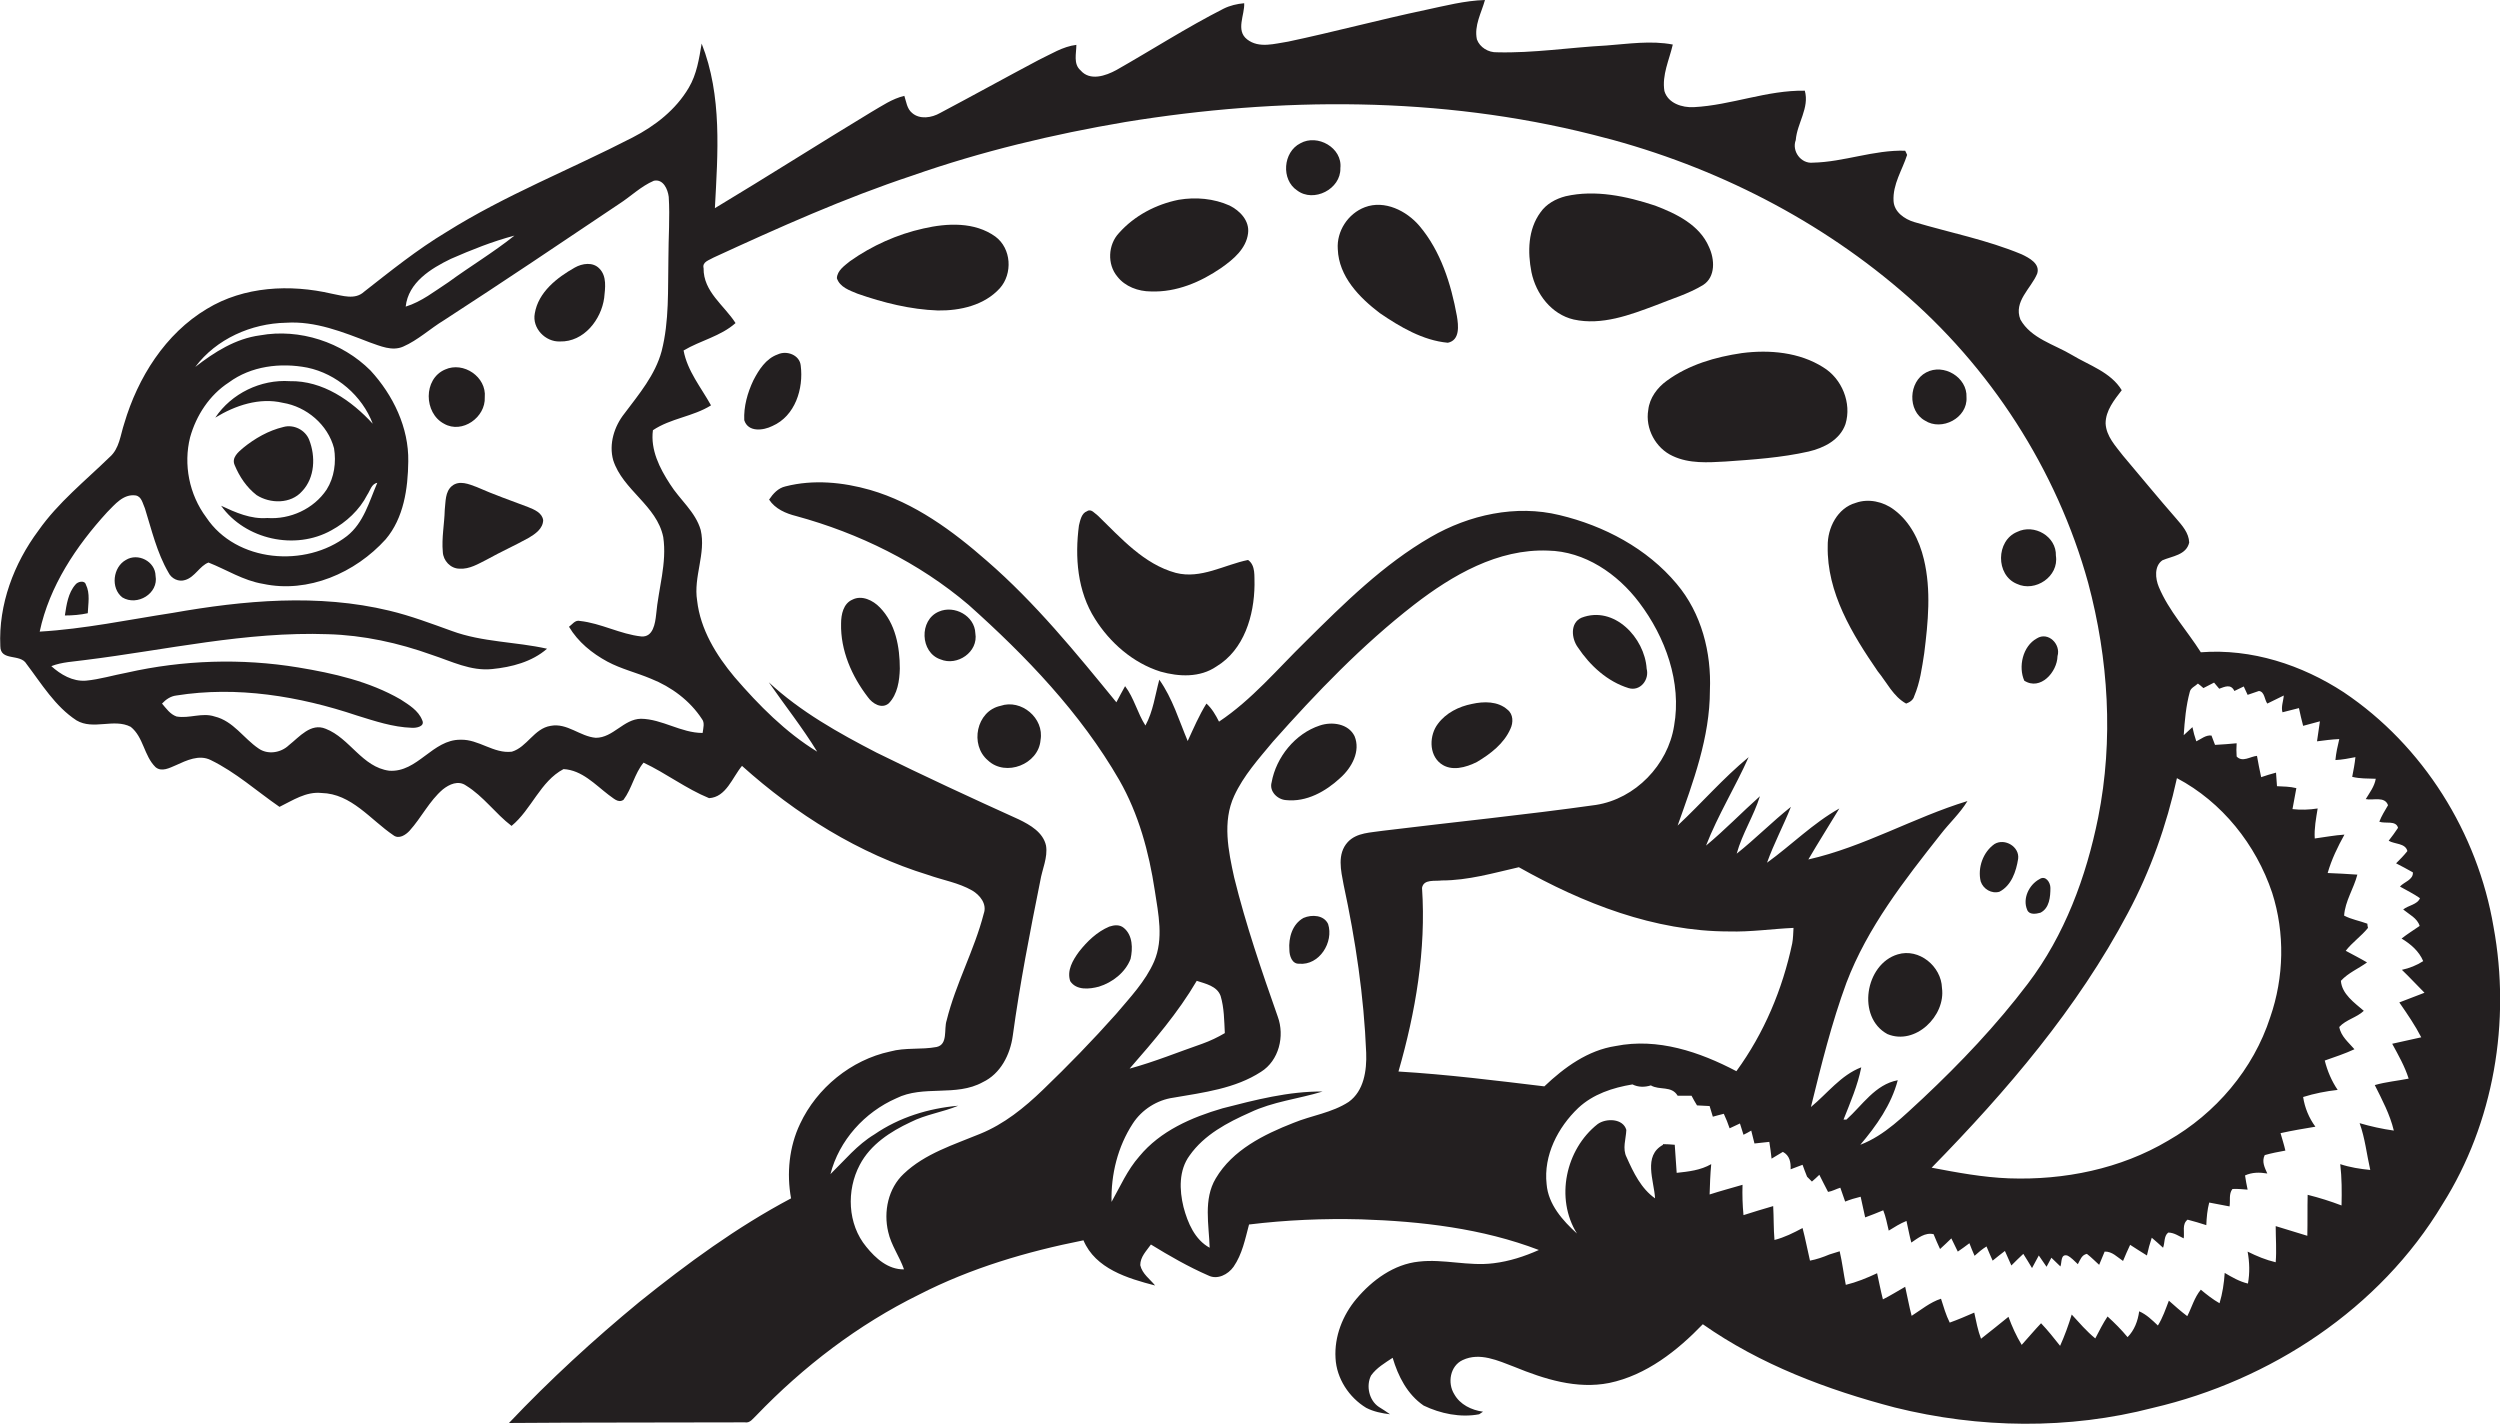 <?xml version="1.0" encoding="utf-8"?>
<!-- Generator: Adobe Illustrator 19.2.0, SVG Export Plug-In . SVG Version: 6.00 Build 0)  -->
<svg version="1.1" id="Layer_1" xmlns="http://www.w3.org/2000/svg" xmlns:xlink="http://www.w3.org/1999/xlink" x="0px" y="0px"
	 viewBox="0 0 774.6 441.4" style="enable-background:new 0 0 774.6 441.4;" xml:space="preserve">
<style type="text/css">
	.st0{fill:#231F20;}
</style>
<g>
	<path class="st0" d="M772.6,287.2c-4.9-29.1-21.8-56.2-46.4-72.7c-13-8.5-28.6-13.6-44.3-12.4c-4.3-6.8-9.9-12.8-13-20.2
		c-1.1-2.6-1.5-6.5,1.1-8.3c3-1.3,7.4-1.6,8.3-5.5c-0.1-3-2.2-5.3-4-7.4c-5.6-6.4-11-13-16.5-19.5c-2.3-3-5.2-6-5.4-10
		c0-4,2.7-7.3,5-10.3c-3.4-5.6-10.1-7.7-15.4-10.9c-5.5-3.3-12.7-5.1-16-11c-2.2-5.6,3.3-9.6,5.2-14.2c1-3.1-2.5-4.9-4.8-6
		c-10.8-4.5-22.2-6.7-33.3-10c-3-0.9-6.2-3.1-6.4-6.5c-0.3-5.2,2.7-9.6,4.2-14.3c-0.1-0.3-0.4-0.9-0.6-1.3c-9.7-0.3-19,3.5-28.6,3.7
		c-3.7,0.4-6.6-3.6-5.3-7c0.4-5.2,4.3-10,2.8-15.3c-11.7-0.2-22.8,4.5-34.4,5.1c-3.6,0.2-8-1.2-9.1-5c-0.8-5,1.5-9.6,2.6-14.4
		c-6.8-1.3-13.8-0.2-20.6,0.3c-11.3,0.6-22.6,2.4-33.9,2.1c-2.6,0.1-5.3-1.5-6.2-4C456.7,7.9,459,4,460.1,0
		c-6.3,0.2-12.4,1.8-18.5,3.1c-14.2,3-28.3,6.8-42.5,9.8c-4.1,0.6-9,2.2-12.7-0.7c-3.6-2.8-0.7-7.6-0.9-11.2
		c-2.2,0.2-4.4,0.7-6.4,1.7c-11.4,5.8-22.1,12.7-33.2,19c-3.3,1.8-8.2,3.5-11.1,0.1c-2.3-2-1.3-5.2-1.3-7.9
		c-4.2,0.5-7.9,2.9-11.7,4.7c-10.2,5.4-20.3,11-30.5,16.4c-2.6,1.5-6.3,2.1-8.7,0c-1.6-1.3-1.8-3.5-2.4-5.3c-3.8,0.9-6.9,3.1-10.2,5
		c-16.2,9.8-32.2,20-48.5,29.8c0.9-17,2.3-34.8-4.1-51c-0.8,4.7-1.5,9.5-4,13.7C209.4,34,203,39,196,42.6
		c-19.2,9.9-39.4,17.8-57.7,29.3c-9,5.4-17.2,12-25.5,18.5c-2.8,2.6-6.7,1.2-10,0.6c-12.9-3-27.2-2.3-38.7,4.7
		c-12.9,7.7-21.4,21.3-25.6,35.5c-1.2,3.6-1.5,7.8-4.5,10.4c-7.6,7.4-16,14.1-22.1,22.8c-7.6,10.2-12.4,22.9-11.8,35.8
		c0,4.8,6.2,2.2,8.1,5.5c4.7,6.2,8.9,13.2,15.5,17.5c5.2,3.1,11.6-0.7,16.8,2c4,3.2,4.1,9,7.7,12.5c1.9,1.6,4.4,0.2,6.3-0.6
		c3.3-1.5,7.2-3.4,10.8-1.6c7.8,3.8,14.2,9.6,21.3,14.5c4.1-2,8.2-4.8,13-4.3c9.3,0.2,15.2,8.3,22.3,13.1c1.7,1.3,3.8-0.1,5-1.4
		c3.7-4.1,6.1-9.2,10.3-12.8c2-1.6,4.8-2.9,7.2-1.2c5.4,3.3,9.1,8.7,14.1,12.5c6.2-5.1,8.9-13.8,16.1-17.6c5.7,0.3,9.8,4.8,14,8
		c1.4,0.9,2.9,2.7,4.6,1.5c2.6-3.5,3.4-8.1,6.2-11.5c7,3.3,13.2,8.1,20.3,11c5.3-0.3,7.2-6.4,10.2-10c16.7,15,36.2,27.2,57.7,33.8
		c4.5,1.6,9.4,2.4,13.6,4.8c2.4,1.4,4.7,4.2,3.6,7.2c-2.9,11.3-8.7,21.7-11.5,33.1c-0.9,2.7,0.5,7.4-3.1,8.2
		c-4.8,0.9-9.7,0.1-14.4,1.4c-12.1,2.6-22.7,11.3-27.9,22.4c-3.4,7.1-4.2,15.4-2.8,23.1c-16.8,8.9-32.2,20.2-47,32.1
		c-14.2,11.7-27.8,24.2-40.4,37.5c24.3-0.2,48.7-0.1,73.1-0.2c1.6,0.3,2.5-1.2,3.5-2.1c14.6-15.2,31.6-28.2,50.5-37.5
		c16-8.2,33.3-13.3,50.9-16.8c3.7,8.8,13.7,11.8,22.2,14c-1.6-2-4-3.6-4.6-6.3c0-2.6,1.9-4.4,3.3-6.4c5.7,3.5,11.6,6.9,17.8,9.6
		c2.8,1.4,6.1-0.3,7.8-2.7c2.7-3.9,3.6-8.6,4.8-13.1c11.5-1.4,23.1-1.9,34.7-1.6c18.6,0.6,37.6,2.8,55.1,9.5c-4.5,2-9.1,3.5-14,4.1
		c-7.8,1-15.5-1.4-23.2-0.5c-7.7,0.8-14.4,5.7-19.3,11.5c-4.3,5.1-6.9,11.7-6.5,18.4c0.3,6.3,4.2,12.2,9.5,15.4
		c2.3,1.2,4.9,1.7,7.4,2c-1.2-0.8-2.3-1.6-3.5-2.3c-3-2-4-6.5-2.4-9.7c1.7-2.4,4.3-3.9,6.7-5.5c1.7,5.7,4.5,11.3,9.6,14.8
		c5.2,2.5,11.4,3.8,17.2,2.7l1.2-0.8c-3.6-0.5-7.1-2.2-8.9-5.4c-2.2-3.5-1.3-8.8,2.6-10.6c5.3-2.5,11,0.2,16,2.1
		c9.3,3.8,19.3,7,29.4,5c11.5-2.4,21.1-10,29-18.2c17.8,12.5,38.5,20.3,59.5,25.8c26.1,6.5,53.9,6.9,80,0.1
		c36.4-8.5,70.3-30.7,89.7-63.1C772.7,347.9,778,316.5,772.6,287.2z M659.3,282.9c7-13.1,12-27.2,15.2-41.8
		c14,7.4,24.5,20.6,29.5,35.5c4,12.5,3.7,26.2-0.6,38.6c-5.2,16.1-16.9,29.8-31.6,38.2c-14.8,8.8-32.3,12.3-49.3,11.7
		c-8.1-0.3-16.1-1.8-24-3.3C621.8,338,643.7,312.4,659.3,282.9z M139.7,80.2c6.4-2.8,12.9-5.4,19.7-7.2c-6.5,5.2-13.7,9.5-20.4,14.4
		c-4.3,2.8-8.4,6.1-13.3,7.6C126.5,87.5,133.5,83.2,139.7,80.2z M58.9,135.5c1.9-6.8,6-13.1,12-17c6.9-5.1,16-6.2,24.3-4.6
		c9.1,1.9,17,8.7,20.3,17.4c-6.6-7.2-15.5-13.4-25.7-13.2c-9-0.6-18.1,3.8-23.1,11.3c6.2-3.8,13.7-6.3,20.9-4.6
		c7.4,1.2,14,6.8,15.9,14.1c0.7,4.3,0.1,9-2.3,12.8c-4,6-11.3,9.3-18.4,8.8c-5.1,0.4-9.8-1.7-14.3-3.8c7.5,10.5,23,13.9,34.2,7.6
		c4.6-2.5,8.7-6.3,11.1-11c0.9-1.3,1.3-3.4,3.1-3.7c-2.5,5.8-4.2,12.4-9.4,16.5c-12.8,9.9-34.3,8.2-43.6-5.8
		C58.6,153.2,56.8,143.9,58.9,135.5z M217.7,227.1c-6.7,0-12.5-4.3-19.1-4.4c-5.4,0.1-8.6,5.9-14,5.9c-4.9-0.4-8.9-4.7-14-3.7
		c-5.1,0.8-7.3,6.6-12,8c-5.6,0.7-10.3-3.9-15.9-3.7c-8.7-0.1-13.3,10.2-22.1,9.6c-8.4-1.1-12.2-10.1-19.7-13
		c-4.6-1.9-8.1,2.5-11.4,5.1c-2.5,2.4-6.6,3-9.4,1c-4.6-3.1-7.8-8.5-13.6-9.9c-3.9-1.3-7.8,0.7-11.8,0c-2-0.7-3.2-2.5-4.5-4
		c1.2-1.3,2.7-2.3,4.4-2.5c18.8-3,38.1,0.2,56,6.2c5.5,1.7,11.1,3.6,17,3.8c1.4,0.1,4.2-0.4,3.2-2.4c-1.2-3-4.1-4.7-6.7-6.4
		c-9.7-5.6-20.8-8.1-31.7-9.9c-17.6-2.9-35.7-2.3-53,1.6c-4.3,0.8-8.5,2.1-12.8,2.5c-4.1,0.3-7.8-1.9-10.7-4.5
		c3.3-1.3,7-1.4,10.5-1.9c25-3.1,49.9-8.9,75.2-8c11,0.3,21.9,2.7,32.2,6.4c6.1,2,12.1,5.1,18.7,4.4c6-0.6,12.3-2.2,17-6.3
		c-9.8-2.2-20-2-29.5-5.5c-6.4-2.3-12.7-4.7-19.4-6.3c-22-5.3-45-3.2-67.1,0.7c-13.7,2.1-27.4,5-41.2,5.8c3-14.1,11.3-26.5,20.9-37
		c2.4-2.4,5-5.7,8.8-5.2c1.9,0.3,2.2,2.5,2.9,4c2.1,6.7,3.7,13.7,7.3,19.9c0.9,1.9,3.2,3,5.2,2.3c3-0.9,4.5-4.4,7.2-5.4
		c5.6,2.2,10.8,5.6,16.9,6.6c14,3,28.6-3.4,38-13.8c5.6-6.6,6.9-15.7,7-24.1c0.2-10.5-4.7-20.6-11.7-28.2
		c-8.8-8.8-22-13.1-34.2-10.9c-7.6,1-14.2,5.2-20.1,9.8C67,105,77.9,100.2,88.6,100c9.1-0.6,17.7,2.9,26,6.1
		c3.2,1.1,6.9,2.8,10.3,1.3c4.6-2,8.4-5.6,12.7-8.2c18.2-11.8,36.2-23.9,54.2-36c3.6-2.3,6.8-5.5,10.8-7.2c2.9-0.6,4.3,2.6,4.6,5
		c0.4,6.3-0.1,12.7-0.1,19.1c-0.2,9.6,0.3,19.3-2.1,28.7c-2,7.4-7,13.3-11.5,19.3c-3.2,4-4.9,9.5-3.5,14.5c3,9.3,13.5,14,15.5,23.8
		c1.2,8-1.5,16-2.2,24c-0.3,2.7-0.9,7.1-4.6,6.8c-6.5-0.7-12.5-4.1-19-4.8c-1.5-0.4-2.4,1.1-3.4,1.8c2.8,4.7,7.1,8.2,11.9,10.8
		c4.3,2.3,9,3.4,13.5,5.3c6.3,2.5,12.1,6.8,15.8,12.5C218.4,223.9,217.9,225.6,217.7,227.1z M323.1,337.7
		c-5.7,5.5-12,10.6-19.4,13.6c-8.2,3.4-17.1,6.1-23.7,12.4c-4.8,4.5-6.3,11.7-4.8,18c0.9,4.1,3.5,7.6,4.9,11.6
		c-4.9,0.1-8.8-3.4-11.7-7c-5.8-7-6.2-17.5-2-25.4c3.3-6.3,9.5-10.3,15.7-13.2c4.7-2.4,10-3.1,14.8-5.1c-9.2,0.8-18.3,3.6-26,8.9
		c-5.3,3.2-9.2,8-13.6,12.3c2.7-10.5,10.6-19.2,20.4-23.5c8.4-4.2,18.5-0.4,26.8-5c5.5-2.6,8.5-8.5,9.3-14.4
		c2.2-16.1,5.3-32,8.5-47.9c0.6-3.7,2.4-7.3,1.8-11c-0.9-4.1-4.9-6.4-8.4-8.1c-14.8-6.7-29.5-13.5-44.1-20.7
		c-11.8-6.1-23.6-12.7-33.4-21.8c5,7.2,10.4,14,15,21.5c-9.8-6-18.1-14.4-25.6-23.1C221.9,203,217,195,216,186.1
		c-1.2-7.4,2.8-14.6,1.1-21.9c-1.6-5.6-6.5-9.4-9.5-14.2c-3.2-4.9-6.1-10.6-5.3-16.7c5.5-3.7,12.4-4.2,18-7.7
		c-3.1-5.6-7.3-10.6-8.5-17c5.2-3.1,11.5-4.4,16.1-8.5c-3.5-5.5-10-9.7-9.9-17c-0.5-2,1.8-2.5,3.1-3.3c20.2-9.3,40.5-18.4,61.6-25.4
		c21.4-7.5,43.6-12.8,66-16.6c47.9-7.8,97.5-8,144.7,3.9c34.9,8.6,68,24.8,95.4,48.2c27.8,23.6,48.5,55.6,58.2,90.7
		c6.3,23.6,7.9,48.6,3.1,72.7c-3.7,18.4-10.4,36.5-21.8,51.5c-9.7,12.8-20.8,24.5-32.5,35.5c-5.9,5.4-11.8,11.5-19.4,14.4
		c5-5.9,9.6-12.4,11.6-20c-7,1.3-11,7.8-15.9,12.2c-0.2,0-0.7,0-0.9,0c2.1-5.3,4.4-10.6,5.5-16.2c-6.3,2.4-10.5,8.1-15.6,12.3
		c3.2-13,6.4-26,11-38.5c6.5-17.1,17.9-31.7,29.2-46c2.7-3.5,6-6.5,8.3-10.3c-16.7,5.1-32.1,14.2-49.3,18.1
		c3.1-5.3,6.4-10.5,9.6-15.8c-8.2,4.6-14.9,11.4-22.4,16.8c2.1-5.9,5.1-11.5,7.4-17.3c-5.8,4.6-11,9.9-16.8,14.5
		c1.7-6.2,5.3-11.7,7.2-17.8c-5.6,5-10.9,10.5-16.7,15.3c3.7-9.5,9.1-18.2,13.2-27.4c-7.9,6.5-14.6,14.3-22,21.2
		c4.8-13.5,10-27.3,10-41.9c0.5-11.7-2.6-23.9-10.3-33c-9.2-11-22.5-18-36.3-21.3c-13.5-3.3-28-0.1-39.9,6.8
		c-14.7,8.5-26.8,20.5-38.8,32.4c-8.7,8.5-16.6,18-26.8,24.8c-1-2-2.2-4.1-3.9-5.6c-2.3,3.7-4,7.7-5.8,11.6
		c-2.7-6.4-4.7-13.2-8.8-19c-1.3,4.8-1.9,9.8-4.3,14.2c-2.5-3.9-3.5-8.5-6.3-12.2c-0.9,1.6-1.8,3.3-2.7,5
		c-12.5-15.3-25.1-30.8-40.1-43.8c-10.6-9.3-22.4-18-36.2-22c-8.4-2.4-17.6-3.3-26.2-1.1c-2.3,0.5-3.9,2.3-5.1,4.1
		c1.9,2.9,5.2,4.3,8.4,5.1c19.4,5.3,38,14.4,53.4,27.5c17.8,15.9,34.7,33.5,46.7,54.3c6,10.5,9.2,22.3,11,34.2
		c1.1,7.2,2.8,15-0.2,22c-2.7,6.2-7.5,11.2-11.8,16.3C338.5,322.4,330.9,330.2,323.1,337.7z M379.5,320.1c-2.2,1.3-4.5,2.4-7,3.3
		c-7.5,2.6-14.8,5.6-22.5,7.7c7.5-8.6,15-17.3,20.8-27.2c2.7,0.9,6.3,1.6,7.4,4.7C379.3,312.3,379.3,316.2,379.5,320.1z
		 M416.3,274.1c3.7,17.2,6.3,34.6,7,52.1c0.2,5.5-0.7,11.8-5.4,15.2c-5.2,3.4-11.5,4.2-17.1,6.5c-9.2,3.6-18.9,8.4-24.1,17.2
		c-3.9,6.5-2.1,14.4-1.9,21.5c-4.6-2.5-6.8-7.7-8.1-12.6c-1.3-5.3-1.5-11.4,1.9-16c4.5-6.4,11.7-10.2,18.7-13.3
		c7.1-3.4,15-4.2,22.5-6.5c-10.5-0.1-20.9,2.6-31,5.2c-9.6,2.8-19.3,7-25.8,14.9c-3.7,4.2-5.9,9.3-8.6,14.1
		c-0.2-8.5,1.9-17.1,6.6-24.3c2.8-4.3,7.5-7.3,12.6-8c9.3-1.6,19.1-2.8,27.1-8c5.6-3.5,7.4-11.1,5.2-17.1
		c-5-14.2-9.9-28.5-13.5-43.1c-1.8-8.2-3.7-17.3,0-25.3c2.9-6.3,7.6-11.5,12-16.8c13.5-15.2,27.6-29.9,43.7-42.4
		c11.9-9.2,26-17.4,41.5-16.8c11.4,0.2,21.6,7.2,28.3,16.1c8.1,10.7,13.2,24.7,10.8,38.2c-1.9,12.1-12,22.6-24.2,24.5
		c-22,3.1-44,5.3-66,8c-3.7,0.6-8.1,0.5-10.9,3.5C414.2,264.6,415.5,269.8,416.3,274.1z M433.3,332c5.3-18.4,8.6-37.7,7.3-56.9
		c0.5-2.8,4-2,6.1-2.3c8.2,0,16-2.3,23.9-4.1c19.9,11.2,42,19.9,65.1,19.9c6.7,0.2,13.3-0.8,20-1.1c-0.1,1.6-0.1,3.2-0.4,4.8
		c-3,14.2-8.7,27.8-17.3,39.6c-11.4-6-24.4-10.4-37.4-7.8c-8.6,1.3-15.9,6.6-22.1,12.5C463.5,334.8,448.4,332.9,433.3,332z
		 M750.2,321.4c-3,0.7-6,1.3-9,2c1.9,3.5,3.9,7,5.1,10.8c-3.5,0.7-7,1-10.5,2c2.3,4.6,4.7,9.1,5.9,14.1c-3.6-0.5-7.2-1.3-10.6-2.3
		c1.7,4.7,2.2,9.7,3.3,14.5c-3.1-0.3-6.3-0.8-9.3-1.8c0.5,4.3,0.5,8.5,0.4,12.8c-3.4-1.3-6.9-2.4-10.5-3.3c-0.1,4.2,0,8.5-0.1,12.7
		c-3.3-1-6.5-2-9.8-3c0,3.7,0.3,7.5,0,11.2c-3-0.7-5.9-1.9-8.7-3.3c0.6,3.3,0.7,6.6,0.1,9.9c-2.6-0.6-5-2-7.2-3.3
		c-0.2,3.2-0.7,6.4-1.6,9.4c-2.1-1.2-4-2.7-5.8-4.2c-2,2.4-2.8,5.5-4.2,8.2c-2-1.5-3.9-3.2-5.7-4.8c-1,2.6-1.9,5.3-3.4,7.7
		c-1.8-1.7-3.5-3.4-5.8-4.4c-0.4,3-1.5,5.9-3.6,8c-1.9-2.3-4-4.4-6.2-6.4c-1.4,2.1-2.6,4.5-3.8,6.8c-2.7-2.2-5-4.9-7.3-7.4
		c-1,3.3-2.2,6.6-3.6,9.7c-1.9-2.4-3.8-4.8-5.9-7c-2.1,2.2-4,4.5-6,6.7c-1.7-2.8-3-5.7-4.1-8.7c-2.8,2.3-5.6,4.5-8.5,6.8
		c-1-2.6-1.5-5.4-2.1-8.1c-2.5,1.1-5.1,2.2-7.6,3.1c-1.2-2.4-1.9-4.9-2.7-7.4c-3.4,1.1-6.1,3.4-9.1,5.3c-0.8-3-1.3-6-2-9
		c-2.3,1.3-4.5,2.7-6.9,3.9c-0.7-2.7-1.2-5.4-1.8-8.1c-3.2,1.5-6.4,2.8-9.7,3.6c-0.7-3.5-1.1-7-1.9-10.4c-0.8,0.3-2.4,0.7-3.2,1
		c-1.9,0.8-3.9,1.5-6,1.9c-0.8-3.4-1.4-6.7-2.3-10.1c-2.8,1.5-5.6,2.9-8.7,3.7c-0.3-3.5-0.2-7-0.4-10.5c-3.1,0.9-6.1,1.8-9.2,2.8
		c-0.3-3.1-0.4-6.3-0.3-9.4c-3.4,1-6.8,1.9-10.2,3c0.1-3.1,0.2-6.3,0.5-9.4c-3.3,1.9-7,2.3-10.7,2.7c-0.2-2.9-0.4-5.8-0.6-8.7
		c-1.2-0.1-2.5-0.2-3.7-0.2l0.1,0.2c-6.3,3.4-2.8,11.1-2.5,16.6c-4.3-3-6.7-8-8.8-12.7c-1.4-2.7-0.2-5.7-0.1-8.5
		c-1-3.6-6.3-3.7-8.9-1.8c-9.9,7.8-13.2,23-6.4,33.9c-4.4-4-8.9-9-9.4-15.3c-1-8.9,3.5-17.6,9.8-23.6c4.6-4.3,10.7-6.3,16.8-7.3
		c1.8,0.9,3.8,0.9,5.7,0.3c2.7,1.6,6.4,0,8.3,3.2c1.4,0,2.9,0,4.3,0c0.5,1,1.1,2,1.7,3c1.3,0.1,2.6,0.1,3.9,0.2
		c0.3,1.1,0.7,2.2,1,3.3c0.8-0.2,2.5-0.7,3.4-0.9c0.7,1.5,1.3,3,1.8,4.5c0.8-0.4,2.4-1.1,3.2-1.5c0.3,0.9,0.8,2.6,1.1,3.5
		c0.8-0.4,1.6-0.8,2.4-1.3c0.3,1.3,0.7,2.7,1,4c1.5-0.2,3.1-0.3,4.6-0.5c0.3,1.7,0.5,3.5,0.7,5.2c1.2-0.7,2.3-1.4,3.5-2.1
		c2.1,1.1,2.5,3.2,2.4,5.4c1.2-0.5,2.5-0.9,3.7-1.4c0.4,1.2,0.9,2.4,1.4,3.7c0.5,0.5,1,1,1.5,1.5c0.6-0.5,1.7-1.5,2.3-2.1
		c0.9,1.7,1.7,3.5,2.7,5.3c1.3-0.2,2.5-0.9,3.8-1.3c0.5,1.4,1,2.8,1.5,4.3c1.5-0.6,3.1-1.1,4.8-1.5c0.5,2.1,0.9,4.3,1.4,6.4
		c1.9-0.7,3.7-1.4,5.6-2.2c0.8,2,1.2,4.2,1.7,6.3c1.8-1.1,3.5-2.2,5.5-3c0.5,2.2,0.9,4.5,1.5,6.7c2.1-1.4,4.2-3.2,6.9-2.6
		c0.6,1.5,1.3,3.1,2,4.6c1.2-1.1,2.4-2.2,3.5-3.3c0.7,1.4,1.3,2.7,2,4.1c1.2-0.8,2.4-1.7,3.6-2.6c0.5,1.3,1,2.6,1.6,3.9
		c1.2-1.1,2.4-2.1,3.7-2.9c0.6,1.4,1.2,2.9,1.9,4.4c1.2-1,2.5-2,3.8-3c0.7,1.5,1.3,2.9,2,4.5c1.2-1.2,2.4-2.4,3.7-3.6
		c0.9,1.4,1.8,2.9,2.7,4.4c0.7-1.3,1.4-2.6,2.1-3.9c0.8,1.2,1.6,2.3,2.4,3.5c0.5-0.9,1-1.9,1.5-2.8c0.9,0.9,1.9,1.8,2.8,2.7
		c0.5-1.3,0-3.9,2.1-3.4c1.3,0.6,2.2,1.7,3.3,2.7c0.7-1.3,1.2-2.9,2.8-3.2c1.3,1,2.6,2.3,3.8,3.4c0.6-1.4,1.1-2.7,1.7-4.1
		c2.3-0.1,3.9,1.7,5.7,2.9c0.7-1.7,1.4-3.3,2.2-5c1.7,1.1,3.4,2.2,5.2,3.3c0.4-1.9,0.9-3.7,1.5-5.5c1.2,1,2.3,2,3.5,3.1
		c0.6-1.5,0.2-3.6,1.6-4.7c1.8,0,3.3,1.1,4.8,1.8c0.3-2-0.6-4.4,1.2-5.8c2,0.5,3.9,1.1,5.8,1.7c0.1-2.4,0.3-4.7,0.9-7
		c2.1,0.4,4.2,0.8,6.3,1.2c0.3-1.8-0.3-3.9,0.9-5.4c1.6-0.1,3.2,0.1,4.7,0.2c-0.3-1.5-0.6-2.9-0.8-4.4c2.2-1,4.5-1,6.9-0.6
		c-0.8-1.8-1.8-3.7-0.8-5.7c2.1-0.6,4.2-1,6.4-1.4c-0.4-1.8-1-3.6-1.5-5.4c3.6-0.8,7.2-1.4,10.8-2c-2-2.7-3.3-5.9-3.8-9.2
		c3.5-1.1,7.1-1.8,10.7-2.2c-1.9-2.8-3.2-5.9-4-9.1c3.1-1.1,6.2-2.1,9.2-3.5c-1.8-2.1-4.2-4-4.7-6.9c2.1-2.3,5.4-2.9,7.6-5
		c-2.9-2.5-6.8-5.2-7.1-9.3c2.3-2.5,5.5-3.8,8.1-5.7c-2.2-1.3-4.4-2.4-6.6-3.6c2-2.6,4.8-4.5,6.9-7.1c-0.1-0.3-0.2-1-0.2-1.3
		c-2.4-0.9-4.9-1.3-7.2-2.5c0.3-4.5,3-8.4,4.1-12.7c-3.1-0.2-6.2-0.4-9.2-0.5c1.2-4.2,3.1-8.1,5.2-11.9c-3.1,0.2-6.2,0.8-9.2,1.2
		c-0.2-3.1,0.4-6.2,0.9-9.3c-2.6,0.4-5.2,0.5-7.8,0.2c0.4-2.2,0.8-4.3,1.2-6.5c-2-0.5-4-0.5-6-0.6c-0.1-1.4-0.2-2.8-0.3-4.2
		c-1.6,0.4-3.1,0.9-4.6,1.4c-0.5-2.2-0.9-4.4-1.3-6.6c-2.1,0.2-4.5,2.1-6.3,0.2c-0.1-1.4-0.1-2.7,0-4.1c-2.2,0.2-4.5,0.4-6.7,0.5
		c-0.3-0.7-0.8-2.2-1.1-2.9c-1.8-0.2-3.2,1.1-4.7,1.8c-0.5-1.5-0.9-2.9-1.2-4.4c-0.9,0.8-1.8,1.7-2.7,2.5c0.3-4.5,0.7-9.1,1.9-13.5
		c0.3-1.2,1.7-1.7,2.5-2.5c0.4,0.3,1.3,1,1.7,1.4c1.1-0.6,2.2-1.1,3.3-1.7c0.4,0.5,1.2,1.4,1.6,1.9c1.7-0.6,3.6-1.6,4.7,0.7
		c0.7-0.4,2.2-1,2.9-1.4c0.3,0.6,0.9,1.9,1.2,2.6c0.9-0.3,2.6-0.9,3.5-1.2c1.8,0.2,1.7,2.7,2.6,3.9c1.7-0.8,3.4-1.7,5.1-2.5
		c-0.1,1.7-0.9,3.5-0.4,5.2c1.7-0.4,3.4-0.9,5.1-1.3c0.4,1.8,0.8,3.7,1.3,5.5c1.7-0.5,3.5-0.9,5.2-1.4c-0.3,2.1-0.6,4.1-0.9,6.2
		c2.3-0.3,4.6-0.6,6.9-0.7c-0.5,2.1-1,4.3-1.2,6.5c2.1-0.1,4.2-0.5,6.2-0.9c-0.2,2-0.6,4.1-1,6.1c2.4,0.6,4.8,0.5,7.3,0.6
		c-0.4,2.4-1.9,4.3-3.1,6.3c2.2,0.5,5.9-1,6.9,1.9c-1,1.7-2,3.3-2.7,5.1c1.8,0.7,5.2-0.5,5.8,1.9c-0.9,1.4-1.9,2.7-2.9,4
		c1.8,1.1,5.2,0.7,5.8,3.2c-1.1,1.4-2.3,2.6-3.5,3.8c1.7,0.9,3.5,1.8,5.2,2.8c0.2,2.3-2.8,3-4,4.4c2.1,1.2,4.2,2.2,6.2,3.6
		c-0.8,2-3.6,2.2-5.2,3.5c1.8,1.5,4.4,2.7,5.1,5.1c-1.9,1.3-3.8,2.5-5.6,3.9c2.8,1.7,5.4,3.9,6.7,7c-2,1.3-4.3,2.2-6.6,2.7
		c2.4,2.3,4.6,4.7,7,7.1c-2.6,1-5.2,2-7.8,3C745.9,314.2,748.3,317.7,750.2,321.4z"/>
	<path class="st0" d="M401.9,59c5.1,3.9,13.6-0.4,13.4-6.9c0.7-6.3-7.1-10.7-12.4-7.7C397.5,47.1,396.9,55.7,401.9,59z"/>
	<path class="st0" d="M487.6,99c8.7,1.9,17.4-1.4,25.4-4.4c4.9-2,10.1-3.5,14.7-6.3c3.9-2.5,3.6-8,1.8-11.8
		c-2.9-6.8-10.1-10.3-16.7-12.8c-8.8-2.9-18.5-5-27.7-2.9c-3.1,0.8-6,2.4-7.8,5c-3.9,5.3-4,12.3-2.8,18.5
		C475.9,91.1,480.7,97.4,487.6,99z"/>
	<path class="st0" d="M356.6,90.3c7.9,0.3,15.4-2.9,21.8-7.3c3.7-2.6,7.7-5.9,8.3-10.7c0.5-3.9-2.5-7-5.7-8.6
		c-4.9-2.2-10.5-2.7-15.8-1.8c-7,1.4-13.7,4.9-18.5,10.3c-3.4,3.6-3.7,9.7-0.5,13.5C348.6,88.8,352.7,90.3,356.6,90.3z"/>
	<path class="st0" d="M414.5,77.2c0.3,8.5,6.7,15,13,19.8c6.3,4.3,13.4,8.5,21.1,9.2c3.8-0.8,3.3-5.3,2.8-8.3
		c-1.8-9.9-5-20.1-11.6-27.9c-4-4.7-10.8-8.1-16.9-5.8C417.6,66.2,414.1,71.7,414.5,77.2z"/>
	<path class="st0" d="M265.7,91c8,2.8,16.4,4.9,24.9,5.2c6.9,0.1,14.4-1.6,19.2-6.9c4-4.5,3.6-12.3-1.4-16
		c-6.4-4.6-14.9-4.2-22.3-2.5c-8.1,1.8-15.9,5.3-22.7,10.1c-1.7,1.4-4,2.9-4.1,5.3C260.2,89,263.3,90,265.7,91z"/>
	<path class="st0" d="M187.2,92.3c0.3-3,0.9-6.7-1.5-9.1c-2-2.1-5.3-1.6-7.6-0.3c-5.5,3.1-11.3,7.6-12.4,14.2
		c-0.9,4.6,3.3,8.9,7.8,8.7C180.9,106,186.3,99,187.2,92.3z"/>
	<path class="st0" d="M248.1,113.3c-0.3-3.3-4.3-4.8-7.1-3.5c-3.7,1.3-5.9,4.8-7.6,8.1c-1.8,3.8-3,8.1-2.8,12.3
		c1.2,3.8,5.9,3.2,8.7,1.8C246.4,128.9,249,120.4,248.1,113.3z"/>
	<path class="st0" d="M510.7,127c-1,5.8,2.3,11.9,7.6,14.3c5.1,2.4,10.9,2,16.3,1.7c8.6-0.6,17.4-1.2,25.8-3.1
		c4.7-1.1,9.7-3.6,11.4-8.5c2-6.5-1.1-14.1-6.9-17.6c-7.4-4.7-16.7-5.5-25.2-4.4c-8.2,1.2-16.5,3.6-23.3,8.6
		C513.5,120.1,511.1,123.3,510.7,127z"/>
	<path class="st0" d="M150.2,123.1c0.6-6.3-6.6-11.2-12.3-8.6c-6.8,2.9-6.6,13.5-0.3,16.8C143.2,134.5,150.5,129.3,150.2,123.1z"/>
	<path class="st0" d="M596.4,130.3c5.2,3.4,13.3-0.8,12.9-7.2c0.3-6.2-7.1-10.6-12.5-7.7C591.3,118.3,591,127.3,596.4,130.3z"/>
	<path class="st0" d="M79.5,153.4c4.2,2.7,10.6,2.8,14.1-1.2c4-4.2,4.2-10.8,2.2-15.9c-1.2-3.1-4.8-4.9-8-4
		c-4.6,1.1-8.8,3.5-12.5,6.5c-1.5,1.3-3.6,3-2.6,5.3C74.2,147.7,76.4,151,79.5,153.4z"/>
	<path class="st0" d="M163.6,157.1c-5.3-2-10.7-3.9-15.9-6.2c-2.4-0.9-5.4-2.2-7.7-0.3c-2.1,1.8-1.9,4.8-2.2,7.4
		c-0.1,4.3-1,8.7-0.6,13c0.1,2.7,2.4,5.2,5.2,5.2c3.1,0.2,5.8-1.5,8.4-2.8c4.3-2.4,8.8-4.4,13.1-6.8c2-1.2,4.3-2.8,4.4-5.4
		C168,158.9,165.6,157.9,163.6,157.1z"/>
	<path class="st0" d="M566.3,169.2c-0.3,14.4,7.6,27.3,15.5,38.8c2.8,3.4,4.8,7.8,8.8,10c1.1-0.4,2.2-1.1,2.5-2.3
		c1.8-4.2,2.4-8.8,3.1-13.3c1.2-9.6,2.2-19.5-0.1-29.1c-1.4-5.9-4.3-11.7-9.3-15.4c-3.3-2.5-7.9-3.5-11.8-2.1
		C569.3,157.4,566.2,163.6,566.3,169.2z"/>
	<path class="st0" d="M359.6,208.1c5.7,1.6,12.2,1.9,17.3-1.6c8.6-5.2,11.7-15.8,11.8-25.3c-0.1-2.6,0.4-6-2-7.7
		c-7.4,1.5-14.6,6-22.4,4c-9.9-2.7-17-10.8-24.1-17.7c-1-0.7-2.1-2.3-3.4-1.4c-1.7,0.6-2.1,2.8-2.5,4.4c-1.3,9.8-0.5,20.4,5,29
		C343.9,199.1,351,205.4,359.6,208.1z"/>
	<path class="st0" d="M624.9,180.9c5.7,2.7,13.1-2.3,12.1-8.7c0.2-6-6.7-10-12-7.4C618.4,167.5,618.3,178.2,624.9,180.9z"/>
	<path class="st0" d="M39,173.5c-4,2.2-4.8,8.7-1.1,11.6c4.6,2.8,11.3-1.2,10.3-6.7C48.1,173.9,42.7,171.2,39,173.5z"/>
	<path class="st0" d="M23.4,181.1c-2.3,2.6-2.8,6.3-3.3,9.6c2.4,0,4.8-0.2,7.1-0.7c0.1-2.9,0.8-6.1-0.6-8.9
		C26.2,179.7,24.1,180.2,23.4,181.1z"/>
	<path class="st0" d="M264.1,185.8c-2.8,1.2-3.5,4.6-3.5,7.4c-0.2,8.3,3.3,16.3,8.3,22.8c1.4,2,4.3,3.8,6.5,1.9
		c2.7-2.8,3.3-7,3.4-10.7c0-6.7-1.3-14-6.2-19C270.5,186,267,184.3,264.1,185.8z"/>
	<path class="st0" d="M290.9,189.5c-6.2,2.6-5.8,12.7,0.5,14.8c5.2,2.2,11.8-2.3,10.8-8.1C302,190.8,295.7,187.4,290.9,189.5z"/>
	<path class="st0" d="M504.6,213.2c3.6,1.1,6.5-2.6,5.6-6c-0.6-9.6-10.1-19.7-20.2-15.8c-3.6,1.6-3.1,6.5-1.1,9.2
		C492.7,206.3,498.1,211.2,504.6,213.2z"/>
	<path class="st0" d="M631.1,197.8c-4.4,2.4-5.8,8.8-3.9,13.1c5,3.2,10.2-2.7,10.3-7.6C638.6,199.6,634.6,195.6,631.1,197.8z"/>
	<path class="st0" d="M446.4,236.6c3.3,2.5,7.8,1.2,11.2-0.5c4.2-2.5,8.4-5.7,10.4-10.3c0.9-1.9,0.9-4.5-0.9-5.9
		c-3-2.7-7.4-2.6-11-1.8c-4.1,0.8-8.1,2.8-10.6,6.2C442.9,227.7,442.6,233.7,446.4,236.6z"/>
	<path class="st0" d="M310,218.7c-7.5,1.6-9.6,12.1-3.9,16.9c5.5,5.2,15.7,1.2,16.3-6.3C323.6,222.5,316.4,216.5,310,218.7z"/>
	<path class="st0" d="M419.7,228.1c-1.9-3.9-7-4.6-10.8-3.3c-7.6,2.5-13.5,9.8-14.9,17.6c-0.8,2.8,1.8,5.3,4.4,5.5
		c6.4,0.7,12.4-2.7,16.9-6.9C418.9,237.8,421.6,232.7,419.7,228.1z"/>
	<path class="st0" d="M619.5,276.3c3.7-1.9,5.2-6.3,5.8-10.2c0.5-3.7-4.1-6.5-7.3-4.6c-3.6,2.5-5.3,7.4-4.3,11.6
		C614.5,275.5,617.1,277,619.5,276.3z"/>
	<path class="st0" d="M631.9,272.4c-3.2,1.7-5.3,6-3.8,9.5c0.6,1.6,2.7,1.3,4.1,0.9c2.8-1.4,3.1-4.9,3.1-7.7
		C635.3,273.4,633.8,271.1,631.9,272.4z"/>
	<path class="st0" d="M403.9,284.4c-3.5,1.9-4.7,6.2-4.4,9.9c0,1.8,0.8,4.4,3,4.3c6.3,0.6,10.8-6.7,9-12.3
		C410.2,283.5,406.5,283.3,403.9,284.4z"/>
	<path class="st0" d="M350.3,297.1c0.7-3.2,0.7-7.3-2.1-9.6c-1.3-1.1-3-0.9-4.5-0.4c-3.8,1.6-6.9,4.6-9.4,7.8
		c-1.9,2.6-3.8,5.8-2.7,9.1c1.9,2.9,5.9,2.5,8.9,1.7C344.7,304.4,348.7,301.3,350.3,297.1z"/>
	<path class="st0" d="M588,295.7c-10.1,3-12.8,19.5-3.2,24.7c8.6,3.6,18.1-5.6,16.9-14.3C601.5,299.4,594.6,293.7,588,295.7z"/>
</g>
</svg>
